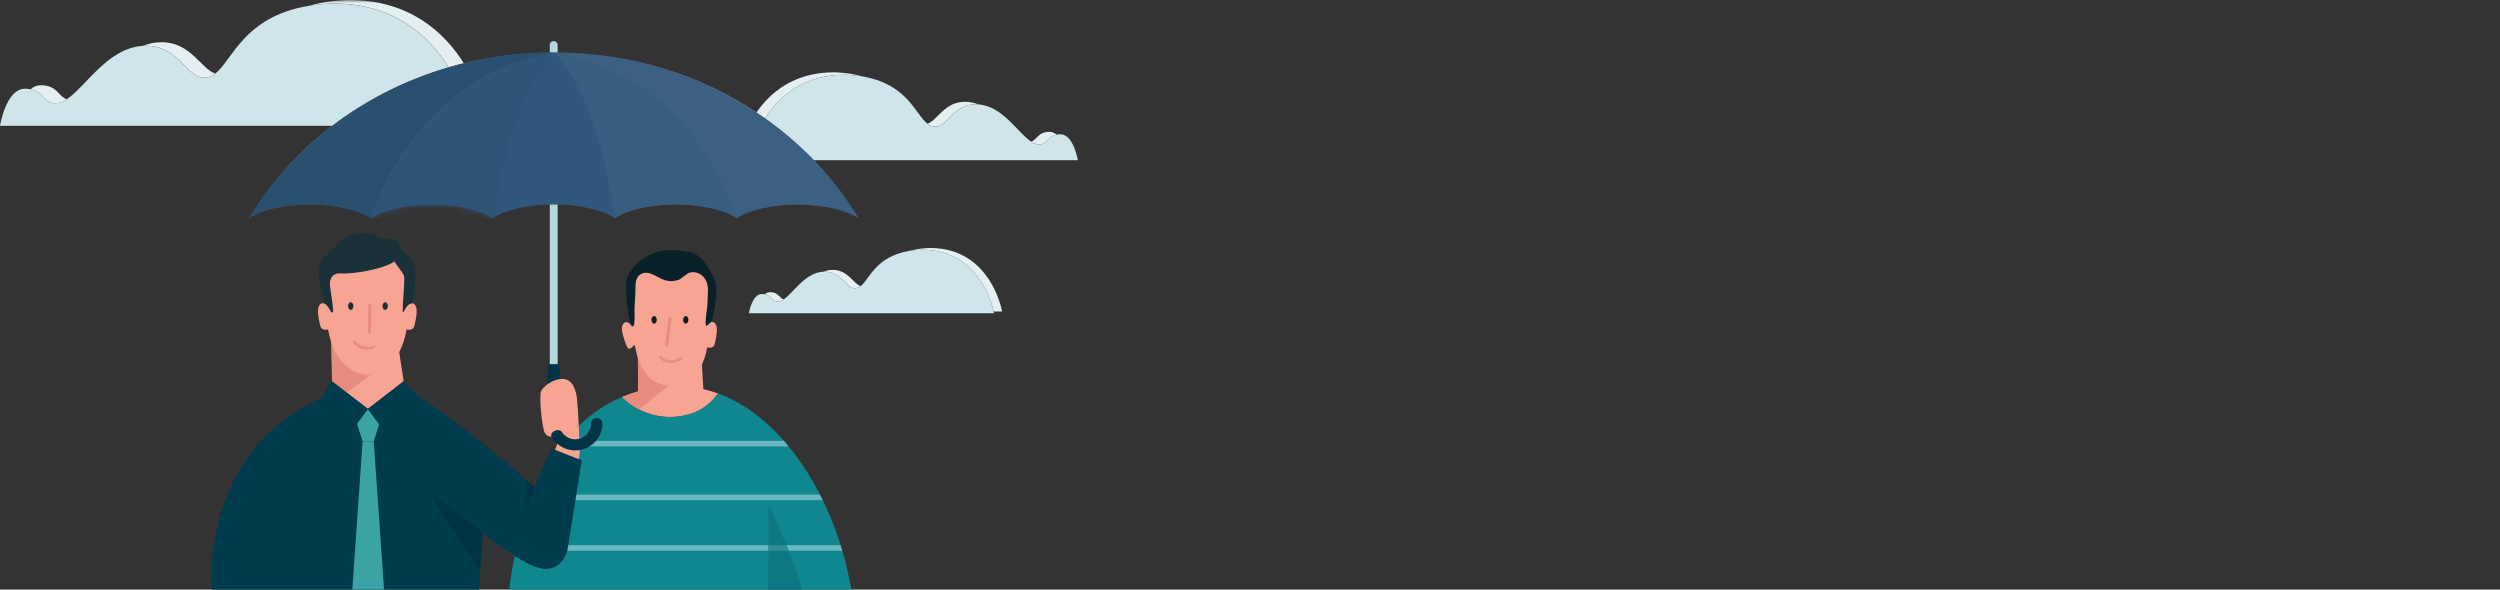 <svg width="424" height="100" viewBox="0 0 424 100" fill="none" xmlns="http://www.w3.org/2000/svg">
<rect x="0" y="0" width="424" height="100" fill="#333333" stroke="none"/>
<mask id="mask0_2148_85244" style="mask-type:luminance" maskUnits="userSpaceOnUse" x="0" y="0" width="183" height="100">
<path d="M182.809 0H0V99.999H182.809V0Z" fill="white"/>
</mask>
<g mask="url(#mask0_2148_85244)">
<path d="M9.45 17.516C9.425 17.516 9.401 17.516 9.376 17.516C7.426 17.516 7.454 15.556 5.186 15.133C5.671 14.718 6.238 14.456 6.895 14.456C9.764 14.456 9.858 16.379 11.343 16.831C11.335 16.835 11.331 16.839 11.323 16.843C10.686 17.262 10.07 17.516 9.454 17.516" fill="#E5EFF1"/>
<path d="M76.085 11.415C72.752 6.081 66.831 0.589 56.556 0.593C56.556 0.593 56.54 0.593 56.528 0.593C56.486 0.593 56.446 0.593 56.405 0.593C56.405 0.593 56.401 0.593 56.397 0.593C56.397 0.593 56.397 0.593 56.393 0.593C56.393 0.593 56.385 0.593 56.38 0.593C54.899 0.645 53.557 0.79 52.32 0.996C54.202 0.456 56.409 0.097 59.021 0C59.078 0 59.139 0 59.2 0C69.41 0 75.323 5.423 78.665 10.726C77.795 10.939 76.934 11.169 76.082 11.415" fill="#E5EFF1"/>
</g>
<path d="M34.622 13.189C31.684 13.189 30.248 7.753 24.747 7.753C24.568 7.753 24.392 7.765 24.217 7.774C25.204 7.39 26.257 7.161 27.392 7.161C32.402 7.161 34.043 11.673 36.52 12.475C35.948 12.923 35.344 13.189 34.622 13.189Z" fill="#E5EFF1"/>
<path d="M56.336 21.341H0C0 21.341 1 15.043 4.248 15.043C4.603 15.043 4.905 15.075 5.182 15.128C7.451 15.555 7.423 17.511 9.373 17.511C9.398 17.511 9.422 17.511 9.447 17.511C10.063 17.511 10.683 17.257 11.315 16.837C11.324 16.833 11.328 16.829 11.336 16.825C14.58 14.668 18.277 8.152 24.21 7.777C24.386 7.765 24.561 7.757 24.741 7.757C30.241 7.757 31.677 13.192 34.615 13.192C35.334 13.192 35.942 12.926 36.513 12.479C39.463 10.16 41.365 2.842 52.309 0.999C53.545 0.789 54.888 0.648 56.369 0.596C56.369 0.596 56.377 0.596 56.381 0.596C56.381 0.596 56.381 0.596 56.385 0.596C56.385 0.596 56.389 0.596 56.394 0.596C56.434 0.596 56.475 0.596 56.516 0.596C56.516 0.596 56.532 0.596 56.544 0.596C66.819 0.596 72.74 6.088 76.074 11.418C68.762 13.543 62.09 16.946 56.332 21.346" fill="#D0E5EA"/>
<path d="M176.209 24.499C175.772 24.499 175.336 24.317 174.887 24.019C175.923 23.704 175.993 22.362 177.996 22.362C178.457 22.362 178.853 22.547 179.192 22.834C177.605 23.132 177.625 24.499 176.266 24.499C176.266 24.499 176.233 24.499 176.217 24.499" fill="#E5EFF1"/>
<path d="M129.754 20.076C129.273 19.737 128.787 19.403 128.297 19.076C130.701 15.6 134.753 12.262 141.449 12.262C141.489 12.262 141.531 12.262 141.571 12.262C143.399 12.326 144.938 12.58 146.256 12.959C145.391 12.814 144.456 12.713 143.42 12.677C143.42 12.677 143.411 12.677 143.403 12.677C143.403 12.677 143.395 12.677 143.391 12.677C143.391 12.677 143.391 12.677 143.387 12.677H143.379C143.379 12.677 143.363 12.677 143.355 12.677H143.342H143.334C143.322 12.677 143.314 12.677 143.301 12.677C136.229 12.677 132.109 16.403 129.762 20.076" fill="#E5EFF1"/>
<path d="M158.617 21.476C158.115 21.476 157.691 21.291 157.291 20.976C159.021 20.416 160.164 17.263 163.669 17.263C164.461 17.263 165.199 17.424 165.889 17.69C165.767 17.682 165.645 17.674 165.517 17.674C161.673 17.674 160.67 21.472 158.617 21.472" fill="#E5EFF1"/>
<path d="M182.809 27.172H138.025C135.519 24.571 132.748 22.192 129.758 20.075C132.104 16.402 136.225 12.676 143.297 12.676C143.297 12.676 143.317 12.676 143.329 12.676H143.337H143.349C143.349 12.676 143.367 12.676 143.375 12.676H143.383C143.383 12.676 143.383 12.676 143.387 12.676C143.391 12.676 143.395 12.676 143.399 12.676C143.399 12.676 143.407 12.676 143.415 12.676C144.451 12.713 145.387 12.813 146.251 12.959C153.898 14.249 155.224 19.358 157.285 20.979C157.681 21.293 158.105 21.479 158.611 21.479C160.664 21.479 161.668 17.68 165.512 17.68C165.638 17.68 165.76 17.688 165.882 17.696C170.028 17.959 172.612 22.511 174.876 24.019C175.325 24.317 175.766 24.499 176.198 24.499C176.198 24.499 176.231 24.499 176.247 24.499C177.61 24.499 177.59 23.132 179.173 22.833C179.365 22.797 179.577 22.773 179.826 22.773C182.095 22.773 182.797 27.172 182.797 27.172" fill="#D0E5EA"/>
<path d="M93.913 62.418C93.542 62.418 93.244 62.124 93.244 61.757V7.629C93.244 7.266 93.542 6.967 93.913 6.967C94.285 6.967 94.579 7.262 94.579 7.629V61.757C94.579 62.12 94.281 62.418 93.913 62.418Z" fill="#B5D8DF"/>
<path d="M94.903 67.265C94.903 67.41 94.784 67.527 94.638 67.527H93.189C93.042 67.527 92.924 67.41 92.924 67.265V62.019C92.924 61.874 93.042 61.757 93.189 61.757H94.638C94.784 61.757 94.903 61.874 94.903 62.019V67.265Z" fill="#003345"/>
<path d="M119.291 65.992L119.172 63.992L118.919 59.685L108.184 58.702L108.212 65.04V66.387C107.278 66.649 106.372 66.968 105.498 67.335C106.738 68.802 109.918 70.722 113.537 70.722C117.666 70.722 120.061 69.04 121.792 66.738C120.971 66.439 120.139 66.189 119.295 65.996" fill="#F8A492"/>
<path d="M118.997 61.048L118.915 59.685L108.18 58.702L108.208 65.04V66.387C107.274 66.649 106.368 66.968 105.494 67.335C106.07 68.02 107.07 68.798 108.334 69.439L118.997 61.052" fill="#E88C7F"/>
<path d="M121.555 55.482C121.392 54.764 120.861 54.148 119.971 55.027C119.907 53.402 121.131 52.329 120.405 50.361C120.405 50.148 120.515 48.994 120.473 48.877C120.397 48.672 119.755 47.164 119.535 46.99C120.613 46.494 118.633 46.317 118.561 46.224C117.965 45.49 115.614 46.152 113.521 46.236C111.427 46.148 110.313 46.224 110.13 45.301C109.864 43.998 107.885 46.797 107.816 46.906C107.6 47.079 107.236 48.031 107.159 48.236C107.114 48.353 107.09 49.216 107.09 49.43C106.363 51.398 107.09 53.462 107.024 55.087C106.135 54.208 105.649 54.769 105.486 55.486C105.327 56.204 106.11 58.357 106.314 58.748C106.796 59.684 107.188 58.696 107.673 58.535C108.599 64.111 111.387 65.268 113.374 65.406C115.365 65.272 119.009 64.494 119.935 58.918C120.421 59.079 120.988 58.938 121.147 58.531C121.311 58.119 121.711 56.204 121.551 55.486L121.555 55.482Z" fill="#F8A492"/>
<path d="M113.856 42.419C109.301 42.419 106.649 45.75 106.323 47.383C105.931 49.339 106.469 52.992 106.923 54.895C107.065 55.492 107.485 55.536 107.567 54.903C107.685 53.96 107.583 53.004 107.62 52.056C107.653 51.286 107.727 50.512 107.763 49.75C107.825 48.617 107.539 47.053 108.783 46.44C110.236 45.722 111.77 47.415 113.17 47.613C113.872 47.71 114.341 47.702 115.035 47.48C115.594 47.303 116.438 46.363 117.006 46.226C117.993 45.988 118.968 46.415 119.528 47.242C120.124 48.121 120.098 48.964 120.05 49.96C120.018 50.585 120.004 51.194 119.968 51.81C119.932 52.431 119.776 53.065 119.748 53.681C119.732 54.069 119.654 54.456 119.674 54.847C119.707 55.383 119.834 55.306 120.136 55.028C120.51 54.677 120.654 54.645 120.792 54.121C121.024 53.222 121.242 52.254 121.318 51.327C121.408 50.234 121.788 48.625 121.07 47.178C119.336 43.69 118.41 42.423 113.856 42.423V42.419Z" fill="#092129"/>
<path d="M115.85 54.237C115.854 53.882 116.062 53.596 116.315 53.6C116.564 53.6 116.764 53.895 116.76 54.253C116.752 54.612 116.543 54.898 116.294 54.895C116.046 54.886 115.846 54.596 115.854 54.237H115.85Z" fill="#092129"/>
<path d="M110.484 54.245C110.484 53.886 110.692 53.596 110.941 53.6C111.19 53.6 111.39 53.895 111.39 54.253C111.39 54.608 111.181 54.898 110.933 54.898C110.684 54.898 110.484 54.608 110.484 54.249V54.245Z" fill="#092129"/>
<path d="M113.042 58.826C112.908 58.81 112.814 58.693 112.83 58.56L113.38 54.011C113.397 53.883 113.495 53.774 113.646 53.802C113.78 53.818 113.874 53.935 113.858 54.068L113.308 58.616C113.29 58.749 113.172 58.838 113.042 58.826Z" fill="#E88C7F"/>
<path d="M113.901 61.571C113.272 61.603 112.538 61.438 111.832 60.793C111.734 60.704 111.726 60.555 111.82 60.458C111.91 60.361 112.064 60.357 112.162 60.446C113.64 61.801 115.231 60.672 115.296 60.623C115.402 60.547 115.558 60.567 115.635 60.676C115.717 60.781 115.692 60.934 115.582 61.011C115.57 61.019 114.852 61.531 113.897 61.579L113.901 61.571Z" fill="#E88C7F"/>
<path d="M87.18 94.797C87.18 94.797 87.257 94.422 87.376 93.882C87.347 94.011 87.318 94.152 87.286 94.301C87.212 94.648 87.18 94.797 87.18 94.797ZM87.376 93.882C87.441 93.563 87.494 93.313 87.539 93.115C87.788 91.801 88.91 86.269 90.509 83.902C90.379 84.212 90.256 84.523 90.134 84.833C90.044 85.059 89.946 85.285 89.861 85.507C88.934 87.922 88.245 90.261 87.739 92.333C87.731 92.374 87.718 92.414 87.71 92.458C87.629 92.781 87.555 93.095 87.486 93.402C87.482 93.426 87.478 93.446 87.469 93.47C87.437 93.615 87.404 93.752 87.376 93.882Z" fill="#90B9BC"/>
<path d="M143.111 94.304L142.845 93.401L142.564 92.457L142.527 92.332C141.785 89.99 140.899 87.699 139.871 85.506C139.765 85.276 139.647 85.058 139.537 84.832C139.381 84.518 139.23 84.199 139.067 83.889C139.01 83.772 138.953 83.655 138.895 83.538C137.623 81.095 136.17 78.796 134.566 76.712C134.301 76.365 134.015 76.042 133.738 75.708C133.481 75.393 133.228 75.066 132.962 74.764L132.946 74.744C129.718 71.075 125.956 68.244 121.794 66.732C120.064 69.03 117.668 70.716 113.539 70.716C109.919 70.716 106.741 68.796 105.501 67.329C101.53 68.99 98.384 71.647 95.874 74.744L95.858 74.764C95.605 75.075 95.36 75.389 95.119 75.708C94.87 76.038 94.626 76.373 94.393 76.712C92.887 78.897 91.659 81.228 90.655 83.538C90.602 83.655 90.561 83.772 90.512 83.889C90.378 84.203 90.255 84.518 90.129 84.832C90.039 85.058 89.941 85.284 89.855 85.506C88.929 87.921 88.239 90.26 87.734 92.332C87.725 92.373 87.713 92.413 87.705 92.457C87.623 92.78 87.55 93.094 87.481 93.401C87.411 93.711 87.346 94.01 87.284 94.304C86.57 97.703 86.383 99.998 86.383 99.998H144.375C144.053 98.09 143.629 96.183 143.111 94.304Z" fill="#10868F"/>
<path d="M133.732 75.708H95.117C95.358 75.39 95.607 75.075 95.856 74.765H132.956C133.222 75.067 133.474 75.394 133.732 75.708Z" fill="#6BB8C0"/>
<path d="M139.531 84.834H90.127C90.253 84.519 90.376 84.205 90.51 83.89H139.065C139.225 84.201 139.379 84.519 139.535 84.834" fill="#6BB8C0"/>
<path d="M142.839 93.403H133.752C133.626 93.084 133.495 92.769 133.368 92.459H142.558L142.839 93.403ZM130.316 93.403H87.478C87.548 93.096 87.621 92.782 87.703 92.459H130.324L130.316 93.403Z" fill="#6BB8C0"/>
<path d="M136.064 99.999H130.273L130.319 93.402H133.751C134.677 95.705 135.558 98.112 136.064 99.999ZM133.371 92.459H130.327L130.375 85.62C130.375 85.62 131.861 88.789 133.371 92.459Z" fill="#0C7982"/>
<path d="M133.752 93.403H130.32L130.328 92.459H133.373C133.5 92.769 133.63 93.084 133.756 93.403" fill="#328E95"/>
<path d="M98.165 72.261C98.193 72.874 98.214 73.41 98.226 73.781C98.262 75.221 98.45 75.773 98.226 77.507C98.001 79.241 94.084 76.475 94.084 76.475L95.28 72.935" fill="#F8A492"/>
<path d="M97.554 76.39C95.016 76.39 92.955 74.35 92.955 71.846C92.955 71.326 93.383 70.902 93.91 70.902C94.436 70.902 94.865 71.326 94.865 71.846C94.865 73.314 96.073 74.503 97.558 74.503C99.043 74.503 100.247 73.309 100.247 71.846C100.247 71.326 100.671 70.902 101.201 70.902C101.733 70.902 102.157 71.326 102.157 71.846C102.157 74.354 100.092 76.39 97.558 76.39H97.554Z" fill="#003345"/>
<path d="M67.578 58.883L68.532 65.092L63.309 70.584L56.352 65.536L56.205 57.701L67.578 58.883Z" fill="#F8A492"/>
<path d="M67.704 59.701L56.352 68.58L56.205 57.701L67.704 59.701Z" fill="#E88C7F"/>
<path d="M70.624 52.303C70.456 51.557 69.954 50.976 69.032 51.887C68.967 50.202 69.583 47.166 68.828 45.121C68.828 44.899 67.922 44.718 67.877 44.593C67.8 44.379 67.636 44.182 67.412 44C67.339 43.887 67.265 43.778 67.192 43.686C66.576 42.924 64.466 42.617 62.295 42.71C60.124 42.617 58.019 42.928 57.403 43.686C57.325 43.782 57.252 43.887 57.178 44C56.954 44.182 56.79 44.379 56.713 44.593C56.668 44.714 56.652 44.895 56.652 45.117C55.897 47.161 55.623 50.202 55.558 51.887C54.636 50.976 54.134 51.557 53.967 52.303C53.799 53.048 54.215 55.036 54.387 55.46C54.554 55.887 55.142 56.028 55.644 55.863C56.607 61.649 60.096 63.411 62.16 63.552C62.16 63.552 62.393 63.569 62.434 63.569V63.552C64.503 63.411 67.992 61.649 68.955 55.863C69.457 56.028 70.044 55.887 70.211 55.46C70.379 55.032 70.799 53.044 70.632 52.303H70.624Z" fill="#F8A492"/>
<path d="M68.293 42.636C68.228 42.567 68.171 42.482 68.118 42.386C67.877 41.922 67.885 41.398 67.49 40.986C66.833 40.297 65.996 40.535 65.156 40.49C64.511 40.458 64.091 40.124 63.487 39.922C62.479 39.587 61.063 39.515 60.026 39.74C58.084 40.164 57.084 41.902 55.632 43.067C54.305 44.128 53.881 45.458 54.109 47.156C54.183 47.712 54.309 48.269 54.452 48.829C54.62 49.49 54.783 50.152 54.942 50.809C55.13 51.595 55.758 52.087 56.089 52.821C56.089 52.821 56.472 53.261 56.484 52.821C56.517 51.531 55.811 48.305 55.946 47.744C56.121 46.994 56.59 46.249 57.921 46.374C59.235 46.499 64.515 45.89 66.89 44.365C67.608 45.442 68.416 46.353 68.534 46.845C68.673 47.434 68.269 51.623 68.298 52.817C68.306 53.14 68.514 52.817 68.514 52.817C68.514 52.817 68.975 51.563 69.909 51.418C70.114 51.386 70.354 48.325 70.383 47.978C70.46 47.047 70.493 46.075 70.26 45.16C70.06 44.374 69.652 43.676 69.004 43.164C68.738 42.954 68.489 42.841 68.298 42.632L68.293 42.636Z" fill="#1B313A"/>
<path d="M93.911 8.906C71.717 8.906 52.387 20.233 42.227 36.991C44.259 35.62 48.123 34.692 52.563 34.692C57.002 34.692 60.867 35.62 62.899 36.991C64.931 35.62 68.795 34.692 73.235 34.692C77.674 34.692 81.539 35.62 83.571 36.991C85.603 35.62 89.467 34.692 93.903 34.692C98.338 34.692 102.207 35.62 104.239 36.991C106.271 35.62 110.135 34.692 114.571 34.692C119.007 34.692 122.875 35.62 124.907 36.991C126.939 35.62 130.804 34.692 135.239 34.692C139.674 34.692 143.543 35.62 145.575 36.991H145.599C135.439 20.233 116.105 8.906 93.915 8.906" fill="#30587D"/>
<path d="M64.877 51.902C64.877 51.543 65.089 51.261 65.338 51.265C65.587 51.265 65.787 51.559 65.783 51.922C65.775 52.277 65.567 52.567 65.318 52.559C65.065 52.555 64.869 52.261 64.877 51.906V51.902Z" fill="#1B313A"/>
<path d="M59.033 51.906C59.033 51.547 59.241 51.257 59.49 51.261C59.739 51.261 59.939 51.555 59.939 51.914C59.939 52.269 59.731 52.559 59.482 52.559C59.233 52.559 59.033 52.265 59.033 51.91V51.906Z" fill="#1B313A"/>
<path d="M62.647 56.624C62.512 56.624 62.406 56.515 62.41 56.382L62.475 51.802C62.475 51.669 62.565 51.552 62.72 51.568C62.855 51.568 62.961 51.677 62.961 51.81L62.9 56.39C62.9 56.523 62.79 56.624 62.659 56.624H62.647Z" fill="#E88C7F"/>
<path d="M61.74 59.256C61.116 59.159 60.434 58.849 59.879 58.075C59.802 57.966 59.826 57.816 59.936 57.744C60.046 57.667 60.197 57.691 60.271 57.8C61.438 59.425 63.229 58.639 63.303 58.607C63.425 58.554 63.568 58.607 63.625 58.724C63.682 58.845 63.625 58.986 63.507 59.042C63.495 59.046 62.687 59.401 61.74 59.256Z" fill="#E88C7F"/>
<path d="M81.234 100H35.928C35.928 100 33.712 76.758 54.462 67.601C60.416 69.572 63.904 69.96 63.904 69.96L70.662 67.02C70.662 67.02 80.21 73.129 90.648 82.689L93.48 76.04L98.679 78.08L96.288 92.996C96.288 92.996 95.766 96.487 92.489 96.487C89.212 96.487 81.883 90.407 81.883 90.407L81.226 100H81.234Z" fill="#003B4E"/>
<path d="M63.384 74.873H62.441H61.499L59.748 99.998H62.111H62.772H65.138L63.384 74.873Z" fill="#3BA3A5"/>
<path d="M63.384 74.874H62.441H61.499L59.748 69.35H62.111H62.772H65.138L63.384 74.874Z" fill="#3BA3A5"/>
<path d="M58.007 75.282L62.438 69.351L56.297 64.637L54.461 67.601L58.007 75.282Z" fill="#003B4E"/>
<path d="M66.772 75.282L62.336 69.351L68.461 64.637L70.664 67.016L66.772 75.282Z" fill="#003B4E"/>
<path d="M81.446 96.897C81.446 96.897 71.135 82.002 73.701 84.006L81.891 90.405L81.446 96.897Z" fill="#003345"/>
<path d="M88.875 87.437L89.393 81.546C90.458 82.51 90.65 82.683 90.65 82.683L88.875 87.433V87.437Z" fill="#003345"/>
<path d="M95.199 73.147C95.199 73.147 94.685 72.675 93.91 73.175C93.281 73.579 93.534 74.038 93.534 74.038C93.534 74.038 92.849 74.151 92.4 73.413C91.951 72.675 91.388 67.361 91.763 66.365C91.992 65.752 93.555 64.264 95.42 64.264C97.284 64.264 97.733 66.627 97.848 67.474C97.929 68.107 98.076 70.49 98.162 72.264L95.199 73.151V73.147Z" fill="#F8A492"/>
<mask id="mask1_2148_85244" style="mask-type:luminance" maskUnits="userSpaceOnUse" x="62" y="8" width="32" height="29">
<path d="M83.567 36.991C81.534 35.62 77.67 34.693 73.231 34.693C68.791 34.693 64.927 35.62 62.895 36.991C62.895 36.991 69.636 13.032 93.911 8.907C85.88 16.741 83.567 36.991 83.567 36.991Z" fill="white"/>
</mask>
<g mask="url(#mask1_2148_85244)">
<path d="M93.915 8.907H62.898V36.991H93.915V8.907Z" fill="#2E5476"/>
</g>
<path d="M42.227 36.99C45.867 30.986 50.657 25.68 56.341 21.341H56.39C50.686 25.68 45.867 30.986 42.227 36.99ZM78.674 10.741C78.674 10.741 78.666 10.729 78.662 10.725C83.31 9.588 88.19 8.959 93.242 8.91C88.21 8.963 83.33 9.596 78.674 10.741Z" fill="#DDDEDD"/>
<path d="M76.094 11.435C76.094 11.435 76.086 11.419 76.082 11.415C76.935 11.169 77.792 10.935 78.665 10.725C78.665 10.729 78.673 10.737 78.677 10.741C77.808 10.955 76.947 11.189 76.098 11.435" fill="#CAD5D6"/>
<path d="M56.383 21.343H56.334C62.092 16.944 68.767 13.54 76.076 11.415C76.076 11.424 76.084 11.432 76.088 11.436C68.812 13.565 62.145 16.96 56.379 21.343" fill="#B8CCCF"/>
<path d="M62.895 36.99C60.863 35.62 56.998 34.692 52.559 34.692C48.119 34.692 44.255 35.62 42.223 36.99C45.863 30.986 50.682 25.68 56.386 21.341C62.148 16.959 68.82 13.563 76.095 11.434C76.948 11.184 77.809 10.954 78.674 10.741C83.33 9.596 88.211 8.959 93.242 8.91C93.466 8.91 93.687 8.91 93.911 8.91C69.64 13.039 62.899 36.995 62.899 36.995" fill="#2A5070"/>
<path d="M62.897 36.991C62.897 36.991 69.638 13.031 93.913 8.906C69.642 13.035 62.901 36.991 62.901 36.991" fill="#264C6A"/>
<path d="M124.922 36.991C124.922 36.991 124.914 36.987 124.909 36.983C124.909 36.983 124.914 36.983 124.918 36.979C124.918 36.987 124.918 36.991 124.918 36.991M104.25 36.991C104.25 36.991 104.25 36.987 104.25 36.979C106.286 35.616 110.142 34.697 114.561 34.697H114.573C110.142 34.697 106.282 35.624 104.25 36.995" fill="white"/>
<path d="M124.911 36.983C122.878 35.616 119.018 34.692 114.586 34.692H114.562C110.138 34.692 106.286 35.612 104.25 36.975C104.181 36.374 101.814 16.616 93.906 8.902C117.855 12.975 124.739 36.358 124.915 36.975C124.915 36.975 124.911 36.975 124.906 36.979" fill="#375D7F"/>
<path d="M145.595 36.99C143.453 33.458 140.903 30.164 138.005 27.172H138.025C140.911 30.168 143.453 33.458 145.595 36.99ZM128.281 19.104C118.758 12.793 107.14 9.039 94.58 8.91C107.234 9.039 118.818 12.785 128.302 19.075C128.294 19.083 128.289 19.096 128.281 19.104Z" fill="white"/>
<path d="M129.738 20.102C129.256 19.763 128.771 19.428 128.277 19.102C128.281 19.093 128.289 19.081 128.298 19.073C128.787 19.4 129.277 19.735 129.754 20.073C129.75 20.081 129.742 20.089 129.738 20.102Z" fill="#E6F0F1"/>
<path d="M138.024 27.172H138.003C135.498 24.58 132.727 22.213 129.74 20.104C129.744 20.096 129.752 20.088 129.756 20.076C132.752 22.193 135.518 24.572 138.024 27.172Z" fill="#D2E7EA"/>
<path d="M124.924 36.991C124.924 36.991 124.924 36.987 124.924 36.979C126.96 35.616 130.816 34.693 135.239 34.693H135.251C130.82 34.693 126.96 35.62 124.928 36.991" fill="white"/>
<path d="M145.594 36.991C143.562 35.62 139.702 34.692 135.263 34.692H135.238C130.815 34.692 126.959 35.611 124.923 36.978C124.743 36.361 117.863 12.979 93.91 8.906C93.967 8.906 94.028 8.906 94.09 8.906C94.253 8.906 94.416 8.906 94.579 8.906C107.14 9.035 118.757 12.793 128.281 19.1C128.771 19.426 129.261 19.757 129.741 20.1C132.733 22.212 135.499 24.579 138.005 27.168C140.902 30.164 143.452 33.454 145.594 36.986" fill="#3C6082"/>
<path d="M124.919 36.978C124.739 36.361 117.859 12.979 93.906 8.906C117.855 12.979 124.739 36.361 124.915 36.978" fill="#416485"/>
<path d="M131.921 51.141C131.921 51.141 131.896 51.141 131.884 51.141C130.871 51.141 130.888 50.125 129.709 49.903C129.961 49.689 130.255 49.552 130.599 49.552C132.088 49.552 132.137 50.548 132.908 50.786C132.908 50.786 132.896 50.794 132.891 50.798C132.891 50.798 132.891 50.798 132.887 50.802C132.879 50.806 132.871 50.81 132.867 50.814C132.549 51.02 132.239 51.145 131.929 51.145" fill="#E5EFF1"/>
<path d="M169.958 52.823H168.522C168.522 52.815 168.522 52.81 168.517 52.806C168.109 51.004 165.664 42.363 156.382 42.363H156.288C155.516 42.391 154.823 42.464 154.178 42.573C155.157 42.291 156.3 42.105 157.659 42.057C157.687 42.057 157.72 42.057 157.752 42.057C168.122 42.057 169.958 52.831 169.958 52.831" fill="#E5EFF1"/>
<path d="M144.994 48.898C143.468 48.898 142.722 46.075 139.866 46.075C139.772 46.075 139.682 46.08 139.588 46.087C140.102 45.89 140.649 45.769 141.236 45.769C143.84 45.769 144.688 48.112 145.974 48.527C145.68 48.761 145.362 48.898 144.99 48.898" fill="#E5EFF1"/>
<path d="M168.584 53.129H127.016C127.016 53.129 127.534 49.858 129.223 49.858C129.406 49.858 129.566 49.874 129.708 49.903C130.888 50.124 130.872 51.141 131.884 51.141C131.884 51.141 131.908 51.141 131.92 51.141C132.23 51.141 132.54 51.016 132.858 50.81C132.867 50.806 132.871 50.802 132.88 50.798C132.88 50.798 132.88 50.798 132.884 50.794C132.888 50.794 132.896 50.786 132.9 50.782C134.585 49.661 136.503 46.278 139.584 46.084C139.673 46.08 139.767 46.072 139.861 46.072C142.717 46.072 143.464 48.895 144.991 48.895C145.365 48.895 145.68 48.758 145.973 48.524C147.504 47.318 148.491 43.52 154.175 42.564C154.817 42.455 155.514 42.383 156.285 42.355H156.379C165.662 42.355 168.106 50.995 168.514 52.798C168.514 52.802 168.514 52.81 168.518 52.814C168.564 53.012 168.58 53.12 168.58 53.12" fill="#D0E5EA"/>
</svg>
